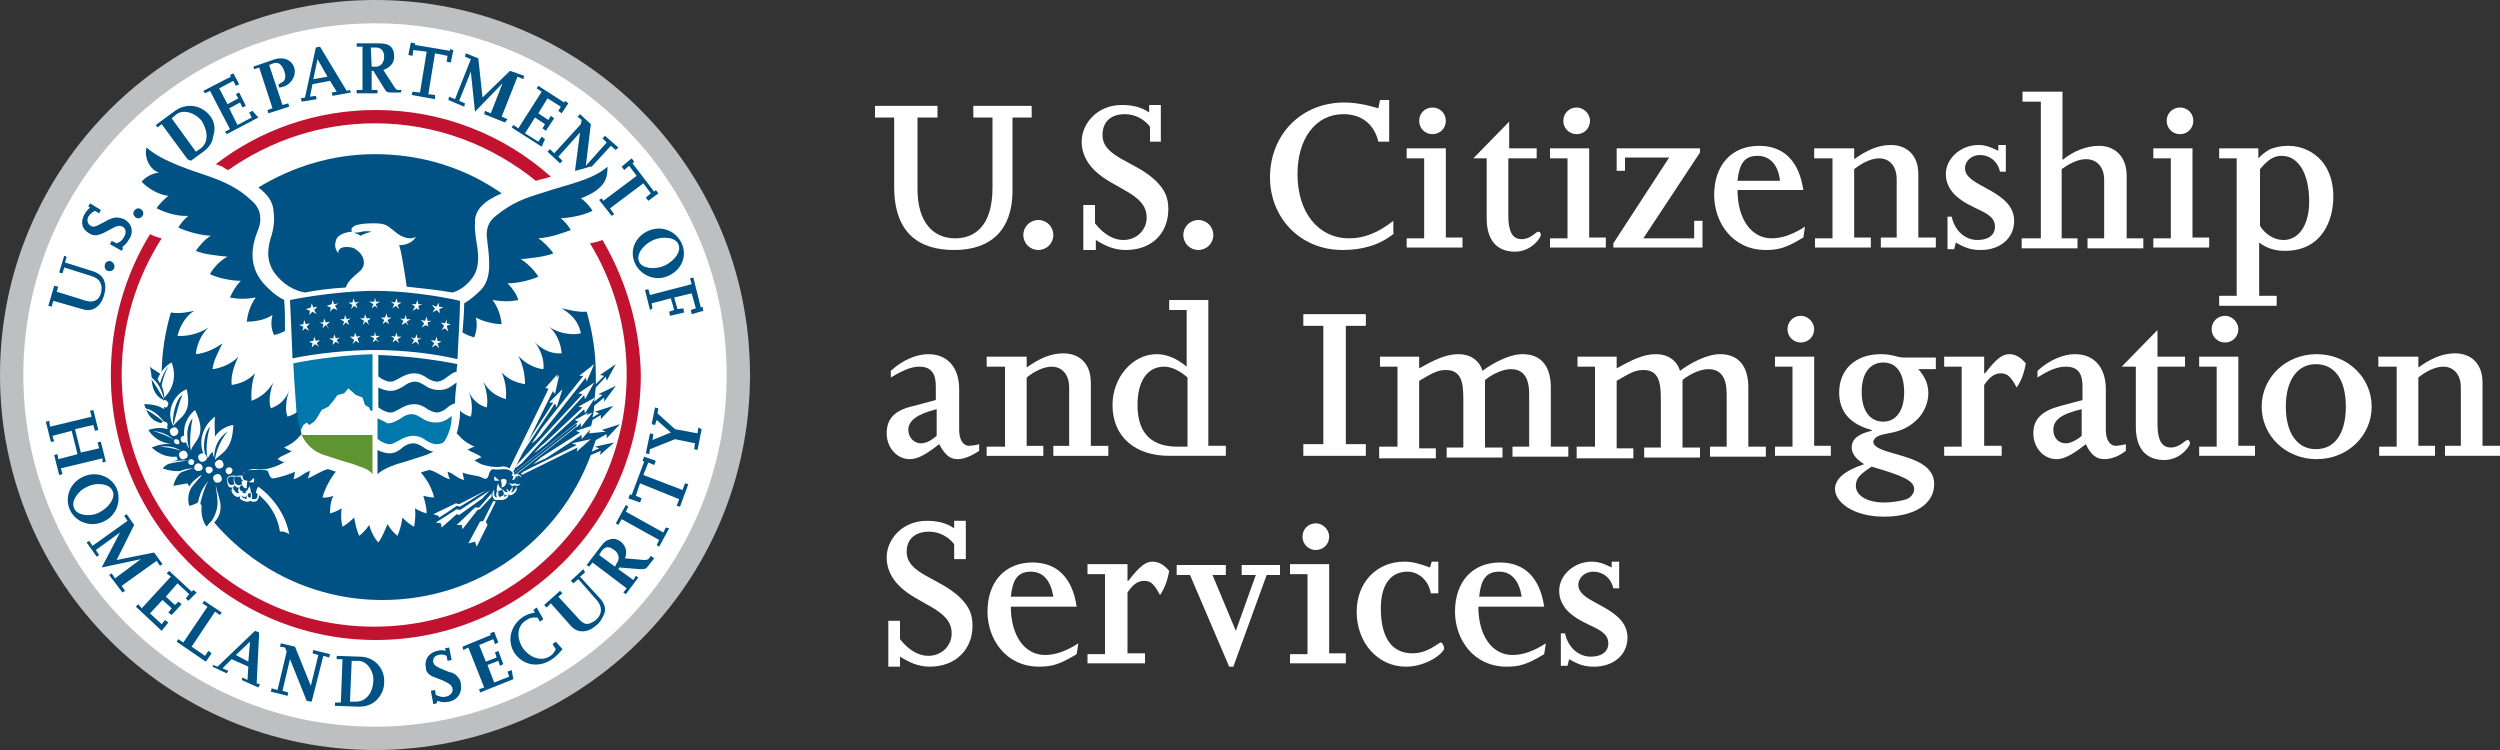 <svg width="250" height="75" viewBox="0 0 250 75" fill="none" xmlns="http://www.w3.org/2000/svg">
<rect x="0" y="0" width="250" height="75" fill="#333333" stroke="none"/>
<g clip-path="url(#clip0_85_2251)">
<path d="M87.5 10.584H93.75V11.75H91.75V18.917C91.75 22.334 93.417 23.834 95.5 23.834C97.5 23.834 99.25 22.584 99.25 18.75V11.75H97.333V10.584H103.167V11.75H101.25V19.084C101.25 22.917 99.167 25 95.417 25C91.917 25 89.417 23.334 89.417 18.667V11.75H87.5V10.584Z" fill="white"/>
<path d="M105.333 23.5C105.333 24.333 104.667 25 103.833 25C103 25 102.333 24.333 102.333 23.5C102.333 22.667 103 22 103.833 22C104.667 22 105.333 22.667 105.333 23.5Z" fill="white"/>
<path d="M108.333 20.5H109.5V22.333C110.417 23.5 111.417 24 112.333 24C113.667 24 114.667 23 114.667 21.75C114.667 19.333 111.333 18.917 109.417 17C108.5 16.083 108.167 15.083 108.167 14.167C108.167 12.333 109.75 10.5 112.167 10.5C113.167 10.5 114.083 10.667 114.917 11.25V10.5H116.083V14.167H115V12.667C114.417 11.917 113.5 11.417 112.5 11.417C110.917 11.417 110.25 12.333 110.25 13.5C110.25 15.75 113.5 16.083 115.583 18.083C116.5 19 116.833 19.75 116.833 20.917C116.833 23.333 115.167 25 112.583 25C111.5 25 110.667 24.667 109.583 24V25H108.333V20.5Z" fill="white"/>
<path d="M121.333 23.5C121.333 24.333 120.667 25 119.833 25C119 25 118.333 24.333 118.333 23.5C118.333 22.667 119 22 119.833 22C120.667 22 121.333 22.667 121.333 23.5Z" fill="white"/>
<path d="M89.083 37.083C90.25 36 91.667 35.416 92.833 35.416C94.75 35.416 95.917 36.75 95.917 38.916V43C95.917 44 96.333 44.583 96.917 44.583C97.083 44.583 97.75 44.5 97.917 44.416V45.083C97.167 45.583 96.417 45.916 95.75 45.916C95 45.916 94.5 45.5 93.917 44.416C92.75 45.333 91.833 45.916 91 45.916C89.667 45.916 88.667 44.75 88.667 43.333C88.667 41.833 89.5 41 91.417 40.583L93.583 40V38.666C93.583 37.5 93.25 36.666 91.917 36.666C91.167 36.666 90.333 37 89.083 37.75V37.083ZM90.833 43C90.833 43.75 91.417 44.333 92.083 44.333C92.583 44.333 93.083 44.083 93.667 43.583V40.916C91.667 41.416 90.833 42.083 90.833 43Z" fill="white"/>
<path d="M98.667 44.667H100.5V36.667H98.667V35.667H102.667V36.75C103.833 35.917 105 35.334 106.333 35.334C107.917 35.334 109.083 36.334 109.083 38.25V44.584H110.833V45.584H105.333V44.584H106.917V38.75C106.917 37.417 106.167 36.667 105.167 36.667C104.417 36.667 103.5 37.084 102.667 37.75V44.584H104.333V45.584H98.667V44.667Z" fill="white"/>
<path d="M118.667 44.667H117.75C115.417 44.667 113.75 43.583 113.75 40.5C113.75 38.083 114.75 36.667 116.417 36.667C117.167 36.667 118 37.083 118.75 37.75V44.667H118.667ZM116.917 31H118.667V36.667C117.667 35.833 116.667 35.417 115.667 35.417C113.25 35.417 111.25 37.75 111.25 40.5C111.25 43.667 113.5 45.583 116.917 45.583H122.583V44.583H120.833V30H116.917V31Z" fill="white"/>
<path d="M130.333 44.416H132.334V32.583H130.333V31.416H136.583V32.583H134.584V44.416H136.583V45.583H130.333V44.416Z" fill="white"/>
<path d="M138 44.666H139.75V36.666H138V35.666H141.917V36.833C143.417 36 144.583 35.416 145.833 35.416C147 35.416 147.917 36 148.25 37.083C149.25 36.333 150.917 35.416 152.25 35.416C154.083 35.416 155.083 36.583 155.083 38.75V44.666H156.833V45.666H151.25V44.666H152.917V39.416C152.917 37.75 152.333 36.916 151.083 36.916C150.333 36.916 149.333 37.333 148.5 38V44.75H150.25V45.75H144.667V44.75H146.333V39.833C146.333 38.166 146.083 37 144.583 37C143.667 37 143.083 37.416 141.917 38.083V44.833H143.583V45.833H137.917V44.666H138Z" fill="white"/>
<path d="M157.75 44.666H159.5V36.666H157.75V35.666H161.667V36.833C163.167 36 164.333 35.416 165.583 35.416C166.75 35.416 167.667 36 168 37.083C169 36.333 170.667 35.416 172 35.416C173.833 35.416 174.833 36.583 174.833 38.75V44.666H176.583V45.666H171V44.666H172.667V39.416C172.667 37.75 172.083 36.916 170.833 36.916C170.083 36.916 169.083 37.333 168.25 38V44.75H170V45.75H164.417V44.75H166.083V39.833C166.083 38.166 165.833 37 164.333 37C163.417 37 162.833 37.416 161.667 38.083V44.833H163.333V45.833H157.667V44.666H157.75Z" fill="white"/>
<path d="M177.5 44.666H179.25V36.666H177.5V35.666H181.417V44.583H183.084V45.583H177.5V44.666ZM181.417 32.916C181.417 33.666 180.834 34.25 180.084 34.25C179.334 34.25 178.75 33.666 178.75 32.916C178.75 32.166 179.334 31.583 180.084 31.583C180.834 31.583 181.417 32.25 181.417 32.916Z" fill="white"/>
<path d="M186.167 39.166C186.167 37.333 187 36.25 188.334 36.25C189.667 36.25 190.417 37.333 190.417 39.25C190.417 41.083 189.584 42.166 188.334 42.166C187 42.166 186.167 41.083 186.167 39.166ZM193.417 35.75H190.334C190 35.75 189.75 35.666 189.417 35.583C189.084 35.5 188.667 35.416 188.084 35.416C185.584 35.416 183.917 36.916 183.917 39.25C183.917 41.166 185 42.416 187.167 43V43.083L186.834 43.166C185.667 43.5 185.167 44 185.167 44.75C185.167 45.333 185.584 45.916 186.417 46.416C184.417 47.083 183.5 47.916 183.5 48.916C183.5 50.166 185.25 51.666 188.417 51.666C191.417 51.666 193.417 50.416 193.417 48.416C193.417 47.833 193.25 47.333 192.75 46.833C191.25 45.333 187.334 45.333 187.334 44.166C187.334 44 187.417 44 187.5 43.833C188.25 43.083 190 43.666 191.75 41.916C192.417 41.25 192.834 40.25 192.834 39.333C192.834 38.416 192.5 37.666 191.834 36.916H193.584V35.75H193.417ZM187.167 46.666C190.334 47.583 191.417 48.083 191.417 48.916C191.417 49.333 191.084 49.75 190.667 49.916C190.167 50.083 189.25 50.25 188.417 50.25C186.75 50.25 185.584 49.583 185.584 48.583C185.584 47.833 186 47.416 187.167 46.666Z" fill="white"/>
<path d="M194.417 44.666H196.167V36.666H194.417V35.666H198.417V37.333H198.5C199.667 35.833 200.25 35.416 200.917 35.416C201.5 35.416 202 35.666 202.583 36.333C202.417 37.333 202.083 38.166 201.667 38.75C201.083 37.666 200.75 37.333 200.083 37.333C199.417 37.333 198.917 37.75 198.417 38.5V44.583H200.167V45.583H194.417V44.666Z" fill="white"/>
<path d="M208.167 40.916V43.583C207.583 44.083 207 44.333 206.583 44.333C205.833 44.333 205.333 43.75 205.333 43C205.333 42 206.083 41.416 208.167 40.916ZM203.75 37.75C204.917 37 205.75 36.666 206.583 36.666C207.917 36.666 208.25 37.5 208.25 38.666V40L206.083 40.583C204.167 41.083 203.333 41.916 203.333 43.333C203.333 44.75 204.333 45.916 205.667 45.916C206.5 45.916 207.417 45.333 208.583 44.416C209.083 45.5 209.667 45.916 210.417 45.916C211.083 45.916 211.834 45.666 212.584 45.083V44.416C212.334 44.5 211.75 44.583 211.583 44.583C211 44.583 210.583 44 210.583 43V38.916C210.583 36.75 209.417 35.416 207.5 35.416C206.333 35.416 204.917 36 203.75 37.083V37.75Z" fill="white"/>
<path d="M212.167 36.667L215.75 33V35.667H218.5V36.667H215.75V42.417C215.75 44 216.167 44.75 217.083 44.75C218 44.75 218.5 44 218.75 44C218.917 44 219 44.167 219 44.333C219 44.583 218.083 46 216.417 46C214.583 46 213.583 44.833 213.583 42.667V36.667H212.167Z" fill="white"/>
<path d="M219.917 44.666H221.667V36.666H219.917V35.666H223.833V44.583H225.5V45.583H219.917V44.666ZM223.833 32.916C223.833 33.666 223.25 34.25 222.5 34.25C221.75 34.25 221.167 33.666 221.167 32.916C221.167 32.166 221.75 31.583 222.5 31.583C223.25 31.583 223.833 32.25 223.833 32.916Z" fill="white"/>
<path d="M228.583 40.666C228.583 38 229.75 36.416 231.583 36.416C233.5 36.416 234.583 38 234.583 40.666C234.583 43.333 233.5 44.916 231.583 44.916C229.75 44.916 228.583 43.333 228.583 40.666ZM226.167 40.666C226.167 43.583 228.583 45.916 231.667 45.916C234.75 45.916 237.167 43.583 237.167 40.666C237.167 37.75 234.75 35.416 231.667 35.416C228.583 35.416 226.167 37.75 226.167 40.666Z" fill="white"/>
<path d="M237.833 44.666H239.667V36.666H237.833V35.666H241.834V36.75C243 35.916 244.167 35.333 245.5 35.333C247.084 35.333 248.25 36.333 248.25 38.25V44.583H250V45.583H244.5V44.583H246.083V38.75C246.083 37.416 245.334 36.666 244.334 36.666C243.584 36.666 242.667 37.083 241.834 37.75V44.583H243.5V45.583H237.917V44.666H237.833Z" fill="white"/>
<path d="M139.417 23.333C138 24.5 136.25 25 134.25 25C130 25 127 21.75 127 17.75C127 13.417 130.167 10.25 134.417 10.25C135.583 10.25 136.75 10.5 137.833 10.833L138 10H138.917V14.167H137.833C137.417 12.417 136.167 11.417 134.333 11.417C131.583 11.417 129.75 13.833 129.75 17.417C129.75 21.25 131.833 23.833 134.917 23.833C136.333 23.833 137.75 23.333 139.333 22.083V23.333H139.417Z" fill="white"/>
<path d="M140.667 23.833H142.417V15.833H140.667V14.833H144.583V23.75H146.25V24.75H140.667V23.833ZM144.583 12.083C144.583 12.833 144 13.417 143.25 13.417C142.5 13.417 141.917 12.833 141.917 12.083C141.917 11.333 142.5 10.75 143.25 10.75C144 10.75 144.583 11.333 144.583 12.083Z" fill="white"/>
<path d="M147.333 15.833L150.917 12.166V14.833H153.667V15.833H150.833V21.583C150.833 23.166 151.25 23.916 152.167 23.916C153.083 23.916 153.583 23.166 153.833 23.166C154 23.166 154.083 23.333 154.083 23.5C154.083 23.75 153.167 25.166 151.5 25.166C149.667 25.166 148.667 24 148.667 21.833V15.833H147.333Z" fill="white"/>
<path d="M155 23.833H156.75V15.833H155V14.833H158.917V23.75H160.583V24.75H155V23.833ZM159 12.083C159 12.833 158.417 13.417 157.667 13.417C156.917 13.417 156.333 12.833 156.333 12.083C156.333 11.333 156.917 10.75 157.667 10.75C158.333 10.75 159 11.333 159 12.083Z" fill="white"/>
<path d="M161.75 14.833H170V15.25L164.333 23.833H169.417V22.083H170.25V24.75H161.333V24.333L166.917 15.75H162.5V17.083H161.667V14.833H161.75Z" fill="white"/>
<path d="M173.75 18.083C173.917 16.416 174.417 15.583 175.75 15.583C177 15.583 177.833 16.5 178 18.083H173.75ZM180.333 19C179.917 16.166 178.417 14.583 175.917 14.583C173.167 14.583 171.417 16.5 171.417 19.5C171.417 22.25 173.25 25 176.583 25C177.917 25 178.667 24.75 180.333 23.75L180.5 22.666C179.333 23.416 178.25 23.833 177.167 23.833C175.083 23.833 173.75 21.833 173.75 19H180.333Z" fill="white"/>
<path d="M181.417 23.833H183.25V15.833H181.417V14.833H185.417V15.917C186.583 15.083 187.75 14.5 189.083 14.5C190.667 14.5 191.833 15.5 191.833 17.417V23.75H193.583V24.75H188.083V23.75H189.667V17.917C189.667 16.583 188.917 15.833 187.917 15.833C187.167 15.833 186.25 16.25 185.417 16.917V23.75H187.083V24.75H181.5V23.833H181.417Z" fill="white"/>
<path d="M194.667 21.667H195.167C195.5 23.167 196.583 24 197.75 24C198.833 24 199.5 23.5 199.5 22.667C199.5 21.083 197.167 21.083 195.5 19.5C194.833 18.833 194.583 18.083 194.583 17.417C194.583 15.833 196.083 14.5 197.833 14.5C198.5 14.5 199 14.667 199.833 15.083V14.5H200.583V17.167H200C199.75 16.083 198.917 15.5 198 15.5C197.167 15.5 196.5 16.083 196.5 16.833C196.5 18.25 199.083 18.667 200.583 20.167C201.167 20.75 201.417 21.417 201.417 22.083C201.417 23.833 200 25 198.083 25C197.167 25 196.583 24.833 195.583 24.25L195.417 24.917H194.75V21.667H194.667Z" fill="white"/>
<path d="M202.25 23.833H204.083V10.166H202.25V9.166H206.25V16C207.25 15.166 208.583 14.583 209.917 14.583C211.333 14.583 212.667 15.5 212.667 17.583V23.833H214.333V24.833H208.75V23.833H210.417V18C210.417 16.666 209.667 15.916 208.583 15.916C207.917 15.916 207.083 16.25 206.167 16.916V23.833H207.75V24.833H202.167V23.833H202.25Z" fill="white"/>
<path d="M215.333 23.833H217.083V15.833H215.333V14.833H219.25V23.75H220.917V24.75H215.333V23.833ZM219.333 12.083C219.333 12.833 218.75 13.417 218 13.417C217.25 13.417 216.667 12.833 216.667 12.083C216.667 11.333 217.25 10.75 218 10.75C218.75 10.75 219.333 11.333 219.333 12.083Z" fill="white"/>
<path d="M226 16.916C226.833 15.916 227.417 15.583 228.167 15.583C229.833 15.583 230.917 17.333 230.917 20.166C230.917 22.333 230 24 228.333 24C227.417 24 226.5 23.416 226 22.583V16.916ZM222 30.583H227.667V29.583H225.917V24.25C226.667 24.833 227.5 25.083 228.5 25.083C232.167 25.083 233.333 22.083 233.333 19.666C233.333 16 230.833 14.583 228.833 14.583C228.25 14.583 227.75 14.666 227.25 14.833C226.75 15 226.333 15.333 225.833 15.833V14.833H221.917V15.833H223.667V29.583H221.917V30.583H222Z" fill="white"/>
<path d="M88.833 62.083H90V63.916C90.917 65.083 91.917 65.583 92.833 65.583C94.167 65.583 95.167 64.583 95.167 63.333C95.167 60.916 91.833 60.5 89.917 58.583C89 57.666 88.667 56.666 88.667 55.75C88.667 53.916 90.25 52.083 92.667 52.083C93.667 52.083 94.583 52.25 95.417 52.833V52.083H96.583V55.916H95.417V54.416C94.833 53.666 93.917 53.166 92.917 53.166C91.333 53.166 90.667 54.083 90.667 55.166C90.667 57.416 93.917 57.75 96 59.75C96.917 60.666 97.25 61.416 97.25 62.583C97.25 65 95.5 66.666 93 66.666C91.917 66.666 91.083 66.333 90 65.666V66.666H88.833V62.083Z" fill="white"/>
<path d="M101.083 59.666C101.25 57.999 101.75 57.166 103.083 57.166C104.333 57.166 105.083 58.083 105.333 59.666H101.083ZM107.667 60.666C107.25 57.833 105.75 56.249 103.25 56.249C100.5 56.249 98.75 58.166 98.75 61.166C98.75 63.916 100.583 66.666 103.917 66.666C105.25 66.666 106 66.416 107.667 65.416L107.833 64.333C106.667 65.083 105.583 65.499 104.5 65.499C102.417 65.499 101.083 63.499 101.083 60.666H107.667Z" fill="white"/>
<path d="M108.75 65.416H110.5V57.416H108.75V56.416H112.75V58.083H112.833C114 56.583 114.583 56.166 115.25 56.166C115.833 56.166 116.333 56.416 116.917 57.083C116.75 58.083 116.417 58.916 116 59.5C115.417 58.416 115.083 58.083 114.417 58.083C113.75 58.083 113.25 58.5 112.75 59.25V65.333H114.5V66.333H108.75V65.416Z" fill="white"/>
<path d="M117.583 56.499H122.583V57.499H121.25L123.583 63.083L125.583 57.499H124.167V56.499H128V57.499H126.667L123.333 66.666H122.917L119 57.499H117.667V56.499H117.583Z" fill="white"/>
<path d="M129 65.416H130.75V57.416H129V56.416H132.917V65.333H134.583V66.333H129V65.416Z" fill="white"/>
<path d="M143.75 59.333H143.083C142.833 57.916 141.75 57.166 140.75 57.166C139.167 57.166 138.083 58.333 138.083 60.833C138.083 63.75 139.167 65.333 141.25 65.333C142.833 65.333 143.833 64.25 144.083 64.25C144.25 64.25 144.417 64.666 144.417 64.833C144.417 65.25 142.75 66.666 140.583 66.666C137.833 66.666 135.667 64.333 135.667 61.166C135.667 58.25 137.667 56.166 140.417 56.166C141.25 56.166 141.833 56.333 143 56.75L143.167 56.166H143.833V59.333H143.75Z" fill="white"/>
<path d="M147.917 59.666C148.083 57.999 148.583 57.166 149.917 57.166C151.167 57.166 151.917 58.083 152.167 59.666H147.917ZM154.417 60.666C154 57.833 152.5 56.249 150 56.249C147.25 56.249 145.5 58.166 145.5 61.166C145.5 63.916 147.333 66.666 150.667 66.666C152 66.666 152.75 66.416 154.417 65.416L154.583 64.333C153.417 65.083 152.333 65.499 151.25 65.499C149.167 65.499 147.833 63.499 147.833 60.666H154.417Z" fill="white"/>
<path d="M156 63.333H156.5C156.833 64.833 157.917 65.666 159.083 65.666C160.167 65.666 160.833 65.166 160.833 64.333C160.833 62.75 158.5 62.75 156.833 61.166C156.167 60.5 155.917 59.75 155.917 59.083C155.917 57.5 157.417 56.166 159.167 56.166C159.833 56.166 160.333 56.333 161.167 56.75V56.166H161.917V58.833H161.333C161.083 57.75 160.25 57.166 159.333 57.166C158.5 57.166 157.833 57.75 157.833 58.5C157.833 59.916 160.417 60.333 161.917 61.833C162.5 62.416 162.75 63.083 162.75 63.75C162.75 65.5 161.333 66.666 159.417 66.666C158.5 66.666 157.917 66.5 156.917 65.916L156.75 66.583H156.083V63.333H156Z" fill="white"/>
<path d="M132.917 53.666C132.917 54.416 132.333 55 131.583 55C130.833 55 130.25 54.416 130.25 53.666C130.25 52.916 130.833 52.333 131.583 52.333C132.333 52.333 132.917 53 132.917 53.666Z" fill="white"/>
<path d="M37.5 0.167C16.917 0.167 0.167 16.916 0.167 37.5C0.167 58.083 16.833 74.833 37.5 74.833C58.083 74.833 74.833 58.166 74.833 37.5C74.833 16.916 58.083 0.167 37.5 0.167Z" fill="white"/>
<path d="M60.25 24C59.833 24.166 59.417 24.25 59 24.333C61.333 28.166 62.667 32.666 62.667 37.416C62.667 51.333 51.417 62.666 37.417 62.666C23.5 62.666 12.167 51.416 12.167 37.416C12.167 32.416 13.667 27.75 16.167 23.833C15.75 23.75 15.333 23.583 15 23.416C12.5 27.5 11.083 32.333 11.083 37.5C11.083 52.083 22.917 64 37.583 64C52.167 64 64.083 52.166 64.083 37.5C64 32.583 62.583 28 60.25 24Z" fill="#C11330"/>
<path d="M22.833 17C27 14.083 32 12.333 37.5 12.333C43.583 12.333 49.167 14.5 53.583 18.083C54.083 17.917 54.583 17.833 55.083 17.667C50.417 13.5 44.25 11 37.583 11C31.583 11 26 13 21.583 16.417C21.833 16.5 22 16.583 22.25 16.667C22.333 16.75 22.583 16.917 22.833 17Z" fill="#C11330"/>
<path d="M37.5 0C16.75 0 0 16.75 0 37.5C0 58.25 16.75 75 37.5 75C58.25 75 75 58.25 75 37.5C75 16.75 58.25 0 37.5 0ZM37.5 72.667C18.083 72.667 2.333 56.917 2.333 37.5C2.333 18.083 18.083 2.333 37.5 2.333C56.917 2.333 72.667 18.083 72.667 37.5C72.667 56.917 56.917 72.667 37.5 72.667Z" fill="#BDBFC1"/>
<path d="M28.417 30C27.917 29.75 27.417 29.417 26.917 28.917C25.333 27.5 25 25.917 25.417 24.167C25.667 23.083 26.167 22.583 26 21.5C25.917 20.833 25.5 20.333 25 19.917C23.917 18.917 22.667 18.25 20.75 17.583C19.583 17.167 16.167 16.167 14.667 14.75C14.333 15.75 15.083 17.083 15.917 17.25C15.167 17.333 14.5 17.75 14.167 18.167C14.75 18.833 15.917 19.5 16.833 19.583C16.417 19.917 15.833 20.5 15.667 20.833C16.5 21.25 17.75 21.667 18.833 21.583C18.417 21.917 18.083 22.333 17.833 22.75C18.5 23.083 19.833 23.5 21.083 23.583C20.583 23.833 19.917 24.583 19.583 25.083C20.25 25.417 21.833 25.583 22.75 25.667C22.083 26 21.333 26.75 21 27.417C21.667 27.75 23 28.083 24.083 28.083C23.583 28.583 23.25 29.167 23 29.75C23.833 29.917 24.667 29.917 25.583 29.75C25 30.5 24.75 31.5 24.667 32.167C25.5 32.167 26.5 32 27.25 31.5C27.083 32.083 27.083 32.917 27.417 33.5C27.75 33.417 28.083 33.333 28.5 33.083C28.5 32.083 28.5 30.917 28.417 30Z" fill="#005285"/>
<path d="M60.75 16.666C59.25 18 56.833 18.416 54.333 19.25C52.417 19.833 51.25 20.25 49.583 21.583C49.083 22 48.667 22.5 48.667 23.5C48.75 24.583 48.917 25.083 48.917 26.583C48.917 27.666 48.583 28.5 48.083 29C47.583 29.5 47 30 46.417 30.333C46.417 31.25 46.333 32.166 46.25 33.25C46.667 33.5 47.167 33.666 47.417 33.75C47.667 33.166 47.75 32.333 47.583 31.75C48.333 32.166 49.417 32.416 50.167 32.416C50.083 31.666 49.833 30.75 49.25 30C50.25 30.166 51.083 30.166 51.833 30C51.667 29.416 51.25 28.833 50.75 28.333C51.833 28.333 53.083 28 53.833 27.666C53.417 27 52.75 26.333 52.083 25.916C53 25.833 54.583 25.666 55.333 25.333C55 24.833 54.25 24.083 53.833 23.833C55.083 23.75 56.417 23.25 57.083 23C56.833 22.583 56.5 22.166 56.083 21.833C57.25 21.75 58.417 21.5 59.25 21.083C59.083 20.75 58.5 20.083 58.083 19.833C60.75 18.833 60.75 17.583 60.75 16.666Z" fill="#005285"/>
<path d="M50.167 19.333C46.583 16.833 42.25 15.416 37.5 15.416C33.25 15.416 29.25 16.666 25.833 18.75C26.75 19.416 27.25 20.166 27.333 20.916C27.417 21.583 27.5 22.333 27.167 23.5C26.75 24.75 26.583 26 27.417 27.25C28.333 28.5 29.5 29.083 30.5 29.25C31.75 29 33.167 28.833 34.583 28.75C34.75 28.166 35.333 27.666 35.833 27.25C36.583 26.666 36.417 26.083 36.25 25.666C36.083 25.333 35.833 25.083 35.417 24.833C35.083 24.666 33.75 24.5 33.833 25.333C33.583 25 33.417 24.666 33.583 24.083C33.75 23.333 34.917 23.166 35.25 23.166C35 23 35.167 22.666 35.667 22.5C36.333 22.333 36.917 22.333 37.5 22.333C38.667 22.333 38.833 22.666 39.5 23.166C40.25 23.833 41.167 24 41.583 23.666C41.333 24.25 40.417 24.583 39.917 24.5C40.167 25.333 40.25 26.083 40.417 27C40.5 27.416 40.583 28.083 40.667 28.666C42.25 28.833 43.833 29 45.25 29.25C45.833 29.083 46.417 28.75 47 28.083C47.5 27.5 48 26.75 47.75 24.833C47.667 24.333 47.417 22.916 47.5 22.333C47.417 21 48.417 20.083 50.167 19.333Z" fill="#005285"/>
<path d="M35.417 23.25C35.667 23.416 35.75 23.416 35.833 23.416L35.917 23.5C36 23.5 36 23.583 36 23.583C36.083 23.583 36.333 23.416 36.583 23.333C36.833 23.25 37.167 23.166 37.167 23.166C36.167 23 36 23.333 35.417 23.25Z" fill="#005285"/>
<path d="M36.917 40.75L36.5 40.5L36.25 39.75L35.583 39.5L34.833 38.834L34.417 39.334L33.75 39.5L33.333 40.084L32.833 40.667L32.167 41L31.667 41.834L31.417 42.167L30.917 42.5L30.667 42.25L30.333 42.5L30 43.167C29.833 42.667 29.667 42.334 29.667 41.5C29.583 40.084 29.417 38.25 29.333 36.334C31.75 35.834 34.75 35.5 37.25 35.417V41.084C37.083 41.084 37 41.084 36.917 40.75Z" fill="#0078AB"/>
<path d="M37.25 43.5H30.167C30.25 43.75 30.417 43.917 30.5 44.083C31 44.833 31.75 45.333 32.667 45.583C33.917 46 34.75 46.25 35.333 46.417L36 46.667C36.583 46.833 37 47.083 37.25 47.417V43.5Z" fill="#5E9432"/>
<path d="M44.75 40.75C44.917 40.584 45.167 40.417 45.5 40.334C45.5 39.667 45.583 39 45.667 38.25C45.583 38.334 45.5 38.334 45.417 38.417C45.083 38.667 44.667 39 43.917 39C43.25 39 42.75 38.75 42.417 38.5C42.083 38.334 41.917 38.167 41.5 38.167C41.083 38.167 40.75 38.334 40.417 38.584C40 38.834 39.583 39.084 39.083 39.084C38.583 39.084 38.167 38.917 37.833 38.75V40.75C37.917 40.75 38 40.834 38.083 40.917C38.417 41.084 38.667 41.25 39.083 41.25C39.333 41.25 39.583 41.084 39.917 40.917C40.333 40.667 40.833 40.417 41.417 40.417C42 40.417 42.417 40.667 42.75 40.917C43.083 41.084 43.333 41.25 43.75 41.25C44.25 41.167 44.417 41 44.75 40.75Z" fill="#005285"/>
<path d="M39 45.334C38.5 45.334 38.083 45.167 37.75 45V47.417C38 47.167 38.417 46.917 39 46.667L39.667 46.417C40.25 46.25 41.083 46 42.333 45.584C42.667 45.5 43 45.334 43.333 45.167C42.917 45.084 42.583 44.917 42.25 44.667C41.917 44.5 41.75 44.334 41.333 44.334C40.917 44.334 40.583 44.5 40.25 44.75C40 45 39.5 45.334 39 45.334Z" fill="#005285"/>
<path d="M44.75 37.667C45 37.5 45.25 37.25 45.667 37.167C45.667 36.917 45.667 36.667 45.75 36.417C43.333 35.917 40.333 35.583 37.833 35.5V37.667C37.917 37.667 38 37.75 38.083 37.833C38.417 38 38.667 38.167 39.083 38.167C39.333 38.167 39.583 38 39.917 37.833C40.333 37.583 40.833 37.333 41.417 37.333C42 37.333 42.417 37.583 42.75 37.833C43.083 38 43.333 38.167 43.75 38.167C44.25 38.083 44.417 37.917 44.75 37.667Z" fill="#005285"/>
<path d="M37.75 41.834V43.917C37.833 43.917 37.917 44 38 44.084C38.333 44.25 38.583 44.417 39 44.417C39.25 44.417 39.5 44.25 39.833 44.084C40.25 43.834 40.75 43.584 41.333 43.584C41.917 43.584 42.333 43.834 42.667 44.084C43 44.25 43.25 44.417 43.667 44.417C44 44.417 44.25 44.334 44.417 44.167C44.833 43.5 45.167 42.667 45.167 41.667V41.584C45.167 41.584 45.167 41.584 45.083 41.667C44.75 41.917 44.333 42.25 43.583 42.25C42.917 42.25 42.417 42 42.083 41.75C41.75 41.584 41.583 41.417 41.167 41.417C40.75 41.417 40.417 41.584 40.083 41.834C39.667 42.084 39.25 42.334 38.75 42.334C38.5 42.167 38.083 42 37.75 41.834Z" fill="#0078AB"/>
<path d="M37.5 29.084C34.917 29.084 31.5 29.5 29 30C29.083 31.667 29.167 33.75 29.25 35.834C31.667 35.334 34.833 35 37.5 35C40.167 35 43.333 35.334 45.75 35.917C45.833 33.834 46 31.75 46 30.084C43.5 29.5 40.083 29.084 37.5 29.084ZM43.667 30.667L43.833 30.25L43.917 30.667L44.333 30.75L43.917 30.917L44 31.334L43.667 31L43.25 31.25L43.5 30.834L43.167 30.5L43.667 30.667ZM41.583 30.417L41.75 30L41.833 30.417H42.25L41.833 30.584L41.917 31L41.667 30.834L41.25 31.084L41.5 30.667L41.167 30.417H41.583ZM39.5 30.25L39.667 29.834L39.75 30.25H40.167L39.75 30.5L39.917 30.917L39.583 30.584L39.25 30.834L39.417 30.417L39.083 30.167L39.5 30.25ZM37.417 30.167L37.5 29.75L37.583 30.167H38L37.583 30.417L37.75 30.834L37.5 30.584L37.167 30.834L37.333 30.417L36.917 30.167H37.417ZM35.25 30.25L35.333 29.834L35.5 30.25L35.917 30.167L35.583 30.417L35.75 30.834L35.417 30.584L35.083 30.917L35.25 30.5L34.833 30.25H35.25ZM33.167 30.417L33.25 30L33.417 30.417L33.833 30.334L33.5 30.584L33.75 31L33.333 30.834L33 31.167L33.083 30.75L32.667 30.584L33.167 30.417ZM31.083 30.75L31.167 30.334L31.333 30.75L31.75 30.667L31.417 31L31.667 31.417L31.25 31.167L30.917 31.5L31 31.084L30.583 30.917L31.083 30.75ZM30.25 33.084L30.333 32.667L29.917 32.5L30.333 32.417L30.417 32L30.583 32.417L31 32.334L30.667 32.667L30.917 33.084L30.5 32.834L30.25 33.084ZM31.917 34.667L31.5 34.417L31.167 34.75L31.25 34.334L30.917 34.167L31.333 34.084L31.417 33.667L31.583 34.084L32 34L31.667 34.334L31.917 34.667ZM32.583 32.5L32.25 32.834L32.333 32.417L31.917 32.25H32.333L32.417 31.834L32.583 32.25L33 32.167L32.667 32.5L32.917 32.917L32.583 32.5ZM33.917 34.417L33.583 34.167L33.25 34.5L33.333 34.084L32.917 33.834H33.333L33.417 33.417L33.583 33.834L34 33.75L33.667 34L33.917 34.417ZM34.583 32.25L34.25 32.584L34.417 32.167L34 31.917H34.417L34.5 31.5L34.667 31.917L35.083 31.834L34.75 32.084L34.917 32.5L34.583 32.25ZM35.917 34.334L35.583 34.084L35.25 34.417L35.417 34L35 33.667H35.417L35.5 33.25L35.667 33.667L36.083 33.584L35.75 33.834L35.917 34.334ZM36.583 32.167L36.25 32.5L36.417 32.084L36 31.834H36.417L36.5 31.417L36.667 31.834H37.083L36.75 32.084L36.917 32.5L36.583 32.167ZM37.917 34.25L37.583 34L37.25 34.25L37.417 33.834L37 33.584H37.417L37.5 33.167L37.583 33.584H38L37.583 33.834L37.917 34.25ZM38.583 32.167L38.25 32.417L38.417 32L38.083 31.75H38.5L38.667 31.334L38.75 31.75H39.167L38.75 32L38.917 32.417L38.583 32.167ZM39.917 34.334L39.583 34L39.25 34.25L39.417 33.834L39.083 33.584L39.5 33.667L39.667 33.25L39.75 33.667H40.167L39.75 33.917L39.917 34.334ZM40.583 32.25L40.167 32.5L40.333 32.084L40 31.834L40.417 31.917L40.583 31.5L40.667 31.917H41.083L40.667 32.167L40.833 32.584L40.583 32.25ZM41.917 34.5L41.583 34.167L41.167 34.417L41.417 34L41.083 33.75L41.5 33.834L41.667 33.417L41.75 33.834H42.167L41.75 34L41.917 34.5ZM42.583 32.5L42.167 32.75L42.417 32.334L42.083 32L42.5 32.084L42.667 31.667L42.75 32.084H43.167L42.75 32.25L42.833 32.667L42.583 32.5ZM43.917 34.834L43.583 34.5L43.167 34.75L43.417 34.334L43.083 34L43.5 34.084L43.667 33.667L43.75 34.084L44.167 34.167L43.75 34.334L43.917 34.834ZM44.833 33.167L44.5 32.834L44.167 33L44.417 32.584L44.083 32.25L44.5 32.334L44.667 31.917V32.334L45.083 32.417L44.667 32.584L44.833 33.167Z" fill="#005285"/>
<path d="M65.333 24C66.333 23.583 67.583 23.75 67.833 24.417C68.167 25.083 67.5 26.083 66.417 26.583C65.417 27 64.167 26.833 63.917 26.167C63.583 25.5 64.25 24.5 65.333 24ZM66.833 27.583C68.167 27 68.75 25.583 68.167 24.333C67.583 23.083 66.167 22.5 64.833 23.083C63.5 23.667 62.917 25.083 63.5 26.333C64.083 27.583 65.583 28.167 66.833 27.583Z" fill="#005285"/>
<path d="M65 31L64.5 29L64.833 28.917L65 29.5L69.167 28.417L69 27.833L69.333 27.75L70.083 30.75L70.25 30.667L70.333 31.083L69.167 31.417L69.083 31L69.583 30.833L69.167 29.333L67.417 29.75L67.75 30.917L68.333 30.833L68.417 31.25L67 31.583L66.917 31.167L67.417 31L67.083 29.833L65.167 30.333L65.25 30.833L65 31Z" fill="#005285"/>
<path d="M6.667 25.667L6.5 26.25L9.167 27.084C10 27.334 10.417 27.75 10.5 28.417C10.583 28.75 10.5 29.167 10.417 29.5C10.083 30.667 9.25 31.25 8.25 30.917L5.333 30.084L5.167 30.667L4.833 30.584L5.417 28.584L5.833 28.667L5.667 29.167L8.333 30C9.083 30.25 9.417 30.167 9.75 29.917C9.917 29.75 10 29.584 10.083 29.334C10.333 28.5 10 27.834 9.083 27.584L6.417 26.75L6.25 27.334L5.917 27.25L6.417 25.584L6.667 25.667Z" fill="#005285"/>
<path d="M11.417 26.833C11.333 27.083 11 27.167 10.75 27.083C10.5 27 10.417 26.667 10.5 26.417C10.583 26.167 10.917 26 11.167 26.167C11.417 26.333 11.5 26.583 11.417 26.833Z" fill="#005285"/>
<path d="M12.333 24.75L12.167 25.084L11 24.417L11.167 24.084L11.667 24.334C12.083 24.167 12.25 24 12.417 23.667C12.667 23.25 12.583 22.834 12.25 22.667C11.917 22.5 11.667 22.584 10.917 23C10.167 23.417 10.083 23.417 9.75 23.5C9.5 23.584 9.167 23.5 8.917 23.334C8.167 22.917 8 22.167 8.5 21.334C8.667 21.084 8.833 20.917 9 20.75L8.833 20.667L9 20.334L10.083 21L9.917 21.334L9.5 21.084C9.167 21.25 9 21.417 8.833 21.667C8.667 22 8.75 22.417 9.083 22.584C9.333 22.75 9.583 22.667 10.333 22.25C10.667 22.084 10.917 21.917 11 21.917C11.167 21.834 11.417 21.75 11.667 21.75C11.917 21.75 12.167 21.834 12.417 21.917C13.167 22.334 13.417 23.167 12.917 23.917C12.667 24.334 12.5 24.5 12.167 24.75H12.333Z" fill="#005285"/>
<path d="M14.333 21.334C14.333 21.584 14.083 21.834 13.833 21.834C13.583 21.834 13.333 21.584 13.333 21.334C13.333 21.084 13.583 20.834 13.833 20.834C14.083 20.834 14.333 21.084 14.333 21.334Z" fill="#005285"/>
<path d="M25.833 11.75L22.667 13.417L22.5 13.167L23 12.917L21 9.084L20.5 9.334L20.333 9.084L23.083 7.667L23 7.5L23.333 7.333L23.917 8.417L23.583 8.584L23.333 8.084L21.917 8.834L22.75 10.417L23.833 9.834L23.583 9.417L23.917 9.25L24.583 10.584L24.25 10.75L24 10.25L22.917 10.834L23.75 12.5L25.167 11.75L24.917 11.25L25.25 11.084L25.833 11.75Z" fill="#005285"/>
<path d="M28.917 10.667L26.833 11.333L26.75 11L27.25 10.833L25.917 6.75L25.417 6.917L25.333 6.667L27.5 5.917C28.417 5.667 29.167 6 29.417 6.75C29.667 7.5 29.167 8.417 28.333 8.667C28.25 8.667 28.167 8.75 27.917 8.75L27.833 8.417C27.917 8.417 28 8.417 28 8.333C28.5 8.167 28.667 7.75 28.417 7.083C28.167 6.417 27.833 6.167 27.333 6.333L26.917 6.5L28.25 10.5L28.833 10.333L28.917 10.667Z" fill="#005285"/>
<path d="M31.333 7.917L31.75 5.917L32.75 7.667L31.333 7.917ZM35 9L34.667 9.083L32 4.667L31.583 4.75L30.5 9.75L30.083 9.833L30.167 10.166L31.667 9.916L31.583 9.583L31 9.666L31.25 8.416L33 8.083L33.667 9.166L33.167 9.25L33.25 9.583L35.083 9.25L35 9Z" fill="#005285"/>
<path d="M37.083 4.75H37.583C38.083 4.75 38.416 5.083 38.416 5.667C38.416 6.25 38.083 6.667 37.583 6.667H37.166L37.083 4.75ZM40.166 9H39.833C39.666 9 39.583 8.917 39.416 8.667L38.333 7C39 6.75 39.416 6.333 39.416 5.667C39.416 5.25 39.333 4.917 39.083 4.667C38.833 4.417 38.416 4.333 37.833 4.333H35.666V4.667H36.25V9H35.666V9.334H37.75V9H37.166V7.083H37.333L38.416 8.834C38.666 9.25 38.75 9.25 39.166 9.25H40.083L40.166 9Z" fill="#005285"/>
<path d="M43.5 9.917L41.167 9.5L41.25 9.167L42 9.25L42.667 5.167L41.333 5L41.25 5.583L40.833 5.5L41.083 4.25L41.5 4.333V4.5L45 5.083V4.917L45.333 5L45.083 6.25L44.667 6.167L44.75 5.583L43.5 5.333L42.833 9.417L43.5 9.5V9.917Z" fill="#005285"/>
<path d="M50.5 12.25L48.417 11.417L48.5 11.084L49.083 11.334L50.25 8.334L47.5 11.167L47.083 7.167L45.917 10.084L46.5 10.334L46.417 10.667L44.833 10L44.917 9.667L45.5 9.917L47.083 5.917L46.5 5.667L46.583 5.333L47.833 5.833L48.25 9.75L51 7.083L52.417 7.583L52.333 7.917L51.75 7.667L50.167 11.667L50.75 11.917L50.5 12.25Z" fill="#005285"/>
<path d="M54.166 14.667L51.166 12.75L51.333 12.5L51.833 12.834L54.166 9.167L53.666 8.834L53.833 8.584L56.416 10.25L56.5 10.084L56.833 10.334L56.166 11.334L55.833 11.084L56.083 10.667L54.75 9.834L53.833 11.334L54.833 12L55.083 11.584L55.416 11.834L54.583 13.084L54.25 12.834L54.5 12.417L53.5 11.75L52.5 13.334L53.833 14.167L54.166 13.667L54.5 13.917L54.166 14.667Z" fill="#005285"/>
<path d="M21 11.583C20.167 10.5 18.667 10.25 17.5 11.083L15.583 12.5L15.75 12.75L16.167 12.417L18.75 15.917C18.833 16 19 16 19.083 16.083L20.333 15.167C20.917 14.75 21.25 14.25 21.333 13.583C21.583 12.833 21.417 12.083 21 11.583ZM20.083 14.833L19.583 15.167L17.167 11.833L17.667 11.417C18.333 10.917 19.5 11.25 20.167 12.083C20.833 13.167 20.833 14.25 20.083 14.833Z" fill="#005285"/>
<path d="M60.5 13.583L60.25 13.833L60.667 14.25L58.583 16.583L59.083 12.416L58 11.416L57.75 11.666L58.167 12L58.083 12.416L55.417 15.333L55 14.916L54.75 15.166L56 16.333L56.25 16.083L55.833 15.666L58 13.25L57.5 17.083C57.917 17 58.417 16.833 59 16.666C59.083 16.666 59.083 16.666 59.167 16.666L61.083 14.583L61.583 15L61.833 14.75L60.5 13.583Z" fill="#005285"/>
<path d="M65.583 19L65.416 19.167L63.25 16.334L63.416 16.167L63.166 15.834L62.166 16.667L62.416 17L62.916 16.584L63.666 17.584L60.333 20.084L60.166 19.834C60.083 19.917 60 19.917 59.916 20L61.166 21.584L61.416 21.417L61 20.834L64.333 18.334L65.083 19.334L64.583 19.75L64.833 20.084L65.833 19.334L65.583 19Z" fill="#005285"/>
<path d="M43.666 70.333L43.333 70.417L43.083 69.083L43.5 69L43.583 69.5C44 69.667 44.25 69.75 44.583 69.667C45 69.583 45.333 69.25 45.25 68.833C45.166 68.5 44.916 68.333 44.166 68C43.333 67.667 43.25 67.667 43 67.5C42.75 67.333 42.583 67.083 42.583 66.75C42.416 65.917 42.916 65.25 43.75 65.083C44 65 44.25 65 44.583 65.083L44.5 64.833L44.916 64.75L45.166 66L44.75 66.083L44.666 65.583C44.333 65.417 44.083 65.417 43.833 65.5C43.416 65.583 43.25 65.917 43.333 66.25C43.416 66.5 43.583 66.667 44.416 67C44.833 67.167 45 67.25 45.166 67.25C45.333 67.333 45.583 67.417 45.75 67.667C45.916 67.833 46.083 68.083 46.083 68.417C46.25 69.25 45.75 70 44.916 70.167C44.5 70.25 44.166 70.25 43.75 70.083L43.666 70.333Z" fill="#005285"/>
<path d="M51.333 67.916L48 69.25L47.917 68.916L48.417 68.75L46.833 64.75L46.333 65L46.25 64.666L49.083 63.5L49 63.333L49.417 63.166L49.833 64.25L49.5 64.416L49.333 63.916L47.917 64.5L48.583 66.166L49.667 65.75L49.5 65.25L49.833 65.083L50.333 66.416L50 66.583L49.833 66.083L48.75 66.5L49.417 68.25L50.917 67.666L50.75 67.166L51.167 67L51.333 67.916Z" fill="#005285"/>
<path d="M56.25 64.917C55.833 65.417 55.5 65.75 55.083 66C53.75 66.833 52.25 66.5 51.416 65.25C50.666 64 51.083 62.5 52.333 61.667C52.75 61.417 53.083 61.333 53.5 61.25L53.333 61L53.666 60.75L54.333 61.917L54 62.167L53.75 61.75C53.25 61.75 53 61.75 52.666 62C51.75 62.5 51.583 63.667 52.25 64.75C52.916 65.75 54.083 66.167 54.916 65.667C55.25 65.5 55.416 65.25 55.583 64.917L55.25 64.417L55.583 64.167L56.25 64.917Z" fill="#005285"/>
<path d="M58.5 57.25L58 57.666L59.916 59.75C60.5 60.333 60.666 61 60.333 61.583C60.166 61.916 60 62.25 59.666 62.5C58.75 63.333 57.75 63.333 57.083 62.583L55.083 60.333L54.666 60.75L54.416 60.5L56 59.083L56.25 59.333L55.833 59.666L57.75 61.75C58.25 62.333 58.583 62.5 59 62.333C59.166 62.25 59.416 62.166 59.583 62C60.25 61.416 60.25 60.666 59.666 60L57.833 57.916L57.333 58.333L57.083 58.083L58.333 56.916L58.5 57.25Z" fill="#005285"/>
<path d="M66.917 52.833L65.917 54.667L65.667 54.5L65.917 54L62.167 51.917L61.833 52.5L61.583 52.333L62.583 50.5L62.833 50.667L62.583 51.167L66.333 53.25L66.583 52.75L66.917 52.833Z" fill="#005285"/>
<path d="M68.833 48.416L68 50.666L67.667 50.583L67.917 49.916L64 48.333L63.583 49.583L64.167 49.833L64 50.25L62.833 49.833L63 49.416L63.167 49.5L64.417 46.166L64.25 46.083L64.417 45.666L65.583 46.083L65.417 46.5L64.833 46.25L64.333 47.5L68.25 49L68.5 48.333L68.833 48.416Z" fill="#005285"/>
<path d="M70.167 42.917L69.75 45L69.417 44.917L69.5 44.333L67.5 43.917L65 44.917L64.917 45.417L64.583 45.333L65 43.333L65.333 43.417L65.25 44L67.083 43.25L65.667 42L65.5 42.5L65.167 42.417L65.5 40.75L65.833 40.833L65.75 41.333L67.5 42.917L69.75 43.333L69.833 42.75L70.167 42.917Z" fill="#005285"/>
<path d="M65.083 55.583L64.916 55.833C64.833 55.916 64.75 56 64.416 56L62.5 55.833C62.75 55.166 62.583 54.583 62.083 54.166C61.75 53.916 61.416 53.833 61.083 53.916C60.666 54 60.416 54.166 60 54.75L58.666 56.5L58.916 56.666L59.25 56.25L62.666 58.833L62.333 59.25L62.583 59.416L63.833 57.75L63.583 57.583L63.333 58L61.833 56.916L61.916 56.75L64 56.916C64.5 56.916 64.583 56.916 64.833 56.583L65.416 55.833L65.083 55.583ZM59.916 55.5L60.166 55.083C60.5 54.666 60.916 54.583 61.416 55C61.916 55.333 62 55.916 61.666 56.333L61.5 56.666L59.916 55.5Z" fill="#005285"/>
<path d="M5.917 47.5L5.417 45.5L5.75 45.417L5.833 45.917L7.75 45.417L7.167 43.083L5.25 43.583L5.417 44.167H5.083L4.583 42.167L4.917 42.083L5 42.667L9.167 41.667L9 41.083L9.333 41L9.833 43L9.5 43.083L9.333 42.5L7.5 42.917L8.083 45.25L9.917 44.833L9.75 44.25L10.083 44.167L10.583 46.167L10.25 46.25V45.833L6.083 46.833L6.25 47.417L5.917 47.5Z" fill="#005285"/>
<path d="M8.75 48.667C9.75 48.167 11 48.417 11.25 49.084C11.583 49.75 10.917 50.75 9.917 51.25C8.917 51.75 7.667 51.5 7.417 50.834C7.083 50.167 7.75 49.084 8.75 48.667ZM10.333 52.167C11.667 51.584 12.167 50.084 11.667 48.834C11.083 47.584 9.583 47.084 8.333 47.667C7 48.25 6.417 49.75 7 51C7.583 52.25 9.083 52.75 10.333 52.167Z" fill="#005285"/>
<path d="M12.25 59.25L10.916 57.5L11.166 57.333L11.5 57.833L14.083 55.916L10.166 56.75L12 53.25L9.583 55L9.916 55.5L9.666 55.666L8.666 54.25L8.916 54.083L9.25 54.583L12.75 52.083L12.416 51.583L12.666 51.416L13.416 52.5L11.666 56L15.416 55.25L16.25 56.416L16 56.583L15.666 56.083L12.166 58.583L12.5 59.083L12.25 59.25Z" fill="#005285"/>
<path d="M16.167 63.084L13.583 60.667L13.833 60.417L14.167 60.834L17.083 57.667L16.667 57.334L16.917 57.084L19.167 59.167L19.333 59L19.667 59.25L18.833 60.084L18.583 59.834L18.917 59.417L17.75 58.334L16.583 59.667L17.5 60.5L17.833 60.167L18.167 60.417L17.167 61.5L16.833 61.25L17.167 60.834L16.25 60L15 61.334L16.167 62.417L16.5 62L16.833 62.25L16.167 63.084Z" fill="#005285"/>
<path d="M20.583 66.167L17.666 64.167L17.833 63.917L18.333 64.25L20.75 60.667L20.25 60.334L20.416 60.084L22.166 61.25L22 61.5L21.5 61.167L19.166 64.667L20.5 65.584L20.833 65.084L21.166 65.334L20.583 66.167Z" fill="#005285"/>
<path d="M23.583 65.5L25 64.167L24.833 66.167L23.583 65.5ZM26 68.417L25.667 68.334L25.917 63.25L25.5 63.084L21.75 66.667L21.333 66.5L21.25 66.667L22.667 67.334L22.833 67.084L22.25 66.834L23.167 65.917L24.833 66.667L24.75 68L24.25 67.75L24.167 68L25.833 68.75L26 68.417Z" fill="#005285"/>
<path d="M31.167 70.167L30.667 70.084L29 65.917L28.25 69.084L28.833 69.25L28.75 69.584L27.083 69.167L27.167 68.834L27.75 69L28.667 65.167L28.5 64.75L28 64.667L28.083 64.334L29.5 64.667L31.083 68.584L31.833 65.5L31.25 65.334L31.333 65L33 65.417L32.917 65.75L32.333 65.584L31.167 70.167Z" fill="#005285"/>
<path d="M36 65.667L33.667 65.584V65.917H34.25L34.083 70.25H33.5V70.584L35.833 70.667C36.583 70.667 37.083 70.5 37.583 70.084C38.083 69.584 38.417 69 38.417 68.25C38.5 66.834 37.417 65.667 36 65.667ZM37.333 68.167C37.25 69.334 36.583 70.167 35.583 70.167H35L35.167 66.084H35.833C36.667 66.084 37.417 67.084 37.333 68.167Z" fill="#005285"/>
<path d="M61.333 40.584L59.5 41.167L59.917 41.334L59.25 41.75C59.333 41.417 59.417 41 59.417 40.584L60.417 39.75V40.167L61.583 38.584L59.833 39.417L60.25 39.5L59.417 40.167C59.5 39.667 59.5 39.25 59.583 38.75L60.583 37.667L60.667 38.084L61.583 36.417L60 37.5L60.417 37.584L59.583 38.417C59.583 38.084 59.583 37.834 59.583 37.5C59.583 35.25 59.25 33.167 58.667 31.167C57.667 31.25 56.667 30.917 56.167 30.834C57.417 31.584 57.917 32.417 58.083 33.334C57.083 33.584 55.667 33.25 54.917 32.667C55.667 33.334 56.083 34.334 56.167 35.334C55.083 35.417 54.167 34.917 53.417 34.167C53.917 34.667 54.5 36 54.333 36.917C53.417 36.834 52.417 36.25 51.833 35.584C52.333 36.584 52.5 37.5 52.5 38.417C51.583 38.25 50.917 38 50.167 37.25C50.583 38.167 50.667 39.167 50.583 39.917C49.583 39.584 48.917 39.167 48.333 38.167C48.667 39 48.833 40.084 48.667 40.75C47.833 40.5 47.25 40 46.833 39.084C47.25 40 47.25 41.084 47.083 41.667C46.75 41.584 46.25 41.334 46 41.084C46 41.25 46 41.417 46 41.584C45.917 42.25 45.833 42.834 45.667 43.334C45.75 43.417 45.917 43.584 45.917 43.584C46.333 44.084 47 44.5 47.5 44.667C47.25 44.667 47 44.917 46.75 44.917C47.083 45.25 47.75 45.334 48.167 45.75C47.833 45.75 47.75 46 47.417 46C48.167 46.584 48.833 46.584 49.167 46.667C49.333 46.667 49.833 46.75 50.083 46.667C50.5 46.584 50.833 46.75 51.083 46.917L55.083 38.834L54.667 38.917L55.917 37.5L55.5 39.417L55.333 39L51.333 47.167C51.417 47.25 51.417 47.334 51.417 47.5L51.583 47.417L58.083 42.25L57.5 42L59.25 41.25L58.083 42.75V42.334L51.667 47.417C51.833 47.417 52 47.5 52.083 47.584C52.167 47.75 52.167 47.834 52.083 48.167C52 48.417 51.917 48.584 51.75 48.584C51.667 48.584 51.583 48.584 51.5 48.584C51.583 48.584 51.583 48.667 51.667 48.75C51.667 48.834 51.75 49 51.5 49.25C51.25 49.5 51.083 49.584 50.917 49.5C50.833 49.417 50.833 49.417 50.75 49.334C50.75 49.417 50.833 49.5 50.833 49.5C50.833 49.75 50.667 49.834 50.5 49.917C50.083 50.084 49.833 50 49.75 49.834C49.5 49.5 49.667 49.084 49.833 49C49.833 49.167 49.833 49.25 49.833 49.417C49.833 49.584 49.917 49.75 50.167 49.75C50.333 49.75 50.5 49.667 50.667 49.584C50.75 49.5 50.75 49.334 50.75 49.167C50.75 49.084 50.667 49 50.583 48.917C50.75 48.917 50.833 49 50.917 49.167C51 49.25 51.167 49.25 51.333 49.167C51.417 49 51.5 48.917 51.583 48.834C51.667 48.584 51.417 48.417 51.25 48.334C51.583 48.334 51.583 48.5 51.833 48.417C52.083 48.417 52.167 48 52.167 47.834C52.167 47.75 52.083 47.667 51.917 47.584C51.833 47.584 51.667 47.584 51.583 47.584V47.667C51.583 47.75 51.5 47.917 51.333 48C51.25 48 51.167 48 51.25 47.917C51.333 47.834 51.417 47.334 51.167 47.167C51 47 50.75 46.917 50.417 46.917C50.083 46.917 49.583 47 49.333 46.917C49.083 46.917 49 47.167 48.917 47.334C48.833 47.667 48.75 48 48.333 47.834C47.833 47.5 47.083 47.584 46.25 47.25C46.333 47.5 46.333 47.75 46.417 48C45.667 47.834 45.5 47.417 44.75 47.167C44.833 47.417 44.833 47.667 45 47.917C44.417 47.834 43.833 47.25 43 47H42.917C42.583 47.084 42.333 47.167 42.083 47.25C42.667 47.917 43.167 48.75 43.417 49.75C43.417 49.75 43 49.75 42.333 49.584C42.5 50.167 42.667 50.75 42.667 51.334C42.667 51.334 42.167 51.25 41.5 50.834C41.583 51.417 41.5 52.084 41.417 52.667C41.417 52.667 40.833 52.417 40.25 51.75C40.167 52.334 40 53 39.75 53.584C39.75 53.584 39.25 53.25 38.75 52.417C38.5 53 38.25 53.667 37.833 54.25C37.833 54.25 37.25 53.667 36.917 52.5C36.417 53.25 35.917 53.584 35.917 53.584C35.667 53 35.5 52.334 35.417 51.75C34.75 52.417 34.25 52.667 34.25 52.667C34.083 52 34.083 51.417 34.167 50.834C33.5 51.25 33 51.334 33 51.334C33 50.667 33.083 50.084 33.333 49.584C32.667 49.834 32.25 49.75 32.25 49.75C32.5 48.75 33.167 47.667 33.583 47.167C33.333 47.084 33.083 47 32.833 46.917H32.75C31.917 47.167 31.333 47.667 30.75 47.834C30.917 47.584 30.917 47.417 31 47.084C30.25 47.334 30.083 47.75 29.333 47.917C29.5 47.584 29.417 47.417 29.5 47.167C28.833 47.5 27.833 47.75 27.417 47.834C26.917 47.917 26.917 47.25 26.75 47.084C26.667 47 26.333 47 26.167 47C25.917 47 25.5 47 25.167 47C24.833 47 24.583 47.084 24.417 47.25C24.167 47.417 24.25 47.917 24.417 48C24.5 48.084 24.5 48.084 24.333 48.084C24.167 48 24.083 47.834 24.083 47.75C24.083 47.75 24.083 47.75 24.083 47.667C24 47.667 23.833 47.667 23.667 47.667C23.5 47.667 23.417 47.75 23.417 47.917C23.417 48.084 23.5 48.417 23.75 48.5C24 48.584 24.083 48.417 24.333 48.417C24.167 48.5 23.833 48.667 24 48.917C24 49 24.083 49.084 24.25 49.25C24.333 49.334 24.5 49.334 24.667 49.25C24.75 49.167 24.833 49.084 25 49.084C24.917 49.167 24.917 49.25 24.833 49.334C24.75 49.5 24.75 49.667 24.917 49.75C25.083 49.834 25.25 49.917 25.417 49.917C25.667 49.917 25.75 49.75 25.75 49.584C25.75 49.417 25.75 49.25 25.75 49.167C25.917 49.25 26 49.667 25.75 50C25.667 50.167 25.417 50.25 25 50.084C24.75 50 24.583 49.917 24.667 49.667C24.667 49.584 24.667 49.5 24.75 49.5C24.667 49.584 24.667 49.584 24.583 49.667C24.417 49.75 24.25 49.667 24 49.417C23.75 49.167 23.833 49 23.833 48.917C23.833 48.834 23.917 48.834 24 48.75C23.917 48.834 23.75 48.75 23.75 48.75C23.583 48.75 23.5 48.584 23.417 48.334C23.333 48 23.333 47.917 23.417 47.75C23.5 47.584 24 47.5 24.25 47.584C24.25 47.417 24.333 47.25 24.5 47.167C24.667 47.084 25.167 46.834 25.583 46.917C25.917 47 26.417 46.917 26.5 46.917C26.667 46.917 27.75 46.667 28.5 46.167C28.083 46.25 28.083 46 27.75 45.917C28.167 45.5 28.833 45.417 29.167 45.084C28.917 45.084 28.583 44.834 28.417 44.75C29.083 44.417 29.5 44.167 29.917 43.667C29.917 43.667 30.083 43.5 30.167 43.417C30 42.834 29.833 42.25 29.75 41.667C29.75 41.5 29.75 41.334 29.75 41.167C29.583 41.334 29.25 41.5 28.75 41.667C28.5 41.084 28.583 39.917 28.917 39.084C28.5 40 28 40.5 27.083 40.834C26.833 40.167 27 39.084 27.333 38.25C26.75 39.167 26.167 39.667 25.167 40.084C25.083 39.334 25.167 38.25 25.5 37.334C24.75 38.084 24.083 38.334 23.167 38.5C23.083 37.584 23.333 36.75 23.833 35.667C23.25 36.334 22.083 36.834 21.25 36.917C21.333 36.084 21.917 35 22.25 34.334C21.417 34.917 20.5 35.334 19.583 35.417C19.667 34.5 20.083 33.5 20.833 32.75C20 33.334 18.75 33.667 17.75 33.584C18 32.584 18.583 31.584 19.417 31.084C18.917 31.167 18.083 31.417 17.083 31.25C16.5 33.25 16.167 35.334 16.167 37.5C15.667 37.084 15.333 37 15 36.667C15.083 37.167 15.167 37.417 15.167 38C15.25 39.084 15.667 39.667 16.333 40C16.333 40.334 16.417 40.584 16.417 40.917C15.917 40.584 15.25 40.417 14.417 40.417C14.917 42.084 15.667 42.25 16.667 42.417C16.667 42.584 16.75 42.75 16.75 42.917C16.25 42.75 15.583 42.75 14.833 43C15.333 43.75 16 44.25 17.167 44.417C16.5 44.334 15.75 44.5 15.167 44.75C16 45.5 16.833 45.75 17.667 45.667C17.667 45.75 17.75 45.834 17.75 46C17.083 46.167 16.583 46.5 16.25 46.834C16.917 47.084 17.583 47.167 18.167 47.084C18.167 47.084 18.167 47.084 18.167 47.167C17.833 47.417 17.5 47.917 17.333 48.584C17.833 48.5 18.25 48.417 18.75 48.334C18.833 48.5 18.917 48.667 19.083 48.834C18.833 49.334 18.75 49.917 18.917 50.584C19.333 50.5 19.667 50.334 19.917 50.167C20 50.334 20.083 50.417 20.167 50.584C20.083 51.334 20.25 52.167 20.667 52.667C20.833 52.417 21 52.25 21.167 52.084C22.167 50.584 21.583 49.417 21.583 48.5C21.583 48.5 21.583 48.5 21.583 48.417C21.667 49.584 22.667 50.75 21.5 52.167L21.417 52.25C25.5 57 31.5 60 38.25 60C47.833 60 55.917 54 59.083 45.5L60.083 45.084L60 45.5L61.417 44.25L59.5 44.667L59.917 44.834L59.167 45.167C59.333 44.75 59.417 44.417 59.583 44L60.667 43.417V43.834L62 42.417L60.167 43L60.583 43.167L58.917 43.334C59 42.917 59.167 42.5 59.25 42L60.083 41.5V41.917L61.333 40.584Z" fill="#005285"/>
<path d="M51.167 47.583C51.25 47.583 51.417 47.583 51.5 47.583C51.667 47.583 51.75 47.75 51.75 47.833C51.75 48 51.667 48.333 51.417 48.417C51.167 48.417 51.083 48.333 50.833 48.333C51 48.417 51.333 48.583 51.167 48.833C51.083 48.917 51.083 49 50.917 49.167C50.833 49.25 50.667 49.25 50.5 49.167C50.417 49.083 50.333 49 50.167 48.917C50.25 49 50.25 49.083 50.333 49.167C50.417 49.333 50.417 49.5 50.25 49.583C50.083 49.667 49.833 49.75 49.75 49.75C49.5 49.75 49.417 49.583 49.417 49.417C49.417 49.25 49.417 49.083 49.417 49C49.25 49.083 49.167 49.5 49.333 49.833C49.417 50 49.667 50.083 50.083 49.917C50.333 49.833 50.5 49.75 50.417 49.5C50.417 49.417 50.417 49.333 50.333 49.333C50.417 49.417 50.417 49.417 50.5 49.5C50.667 49.583 50.833 49.5 51.083 49.25C51.333 49 51.25 48.833 51.25 48.75C51.25 48.667 51.167 48.667 51.083 48.583C51.167 48.667 51.333 48.583 51.333 48.583C51.5 48.583 51.583 48.417 51.667 48.167C51.75 47.833 51.833 47.75 51.667 47.583C51.583 47.5 51.5 47.417 51.25 47.417L57.667 42.333V42.75L58.833 41.25L57.5 42L57.917 42.083L51.417 47.25L51.25 47.333" fill="white"/>
<path d="M51.083 47.083L55.167 38.916L55.333 39.333L55.75 37.416L54.5 38.833L54.917 38.75L50.917 46.916" fill="white"/>
<path d="M50.083 48C50.167 48.25 50.167 48.583 50.167 48.75C50.583 48.667 50.667 48.25 50.667 48.083C50.583 47.833 50.25 47.833 50.083 48Z" fill="white"/>
<path d="M50 48C49.75 48 49.667 47.833 49.583 47.75C49.5 47.667 49.417 47.583 49.417 47.75C49.417 47.917 49.417 48 49.5 48.083C49.667 48.083 49.833 48.083 50 48Z" fill="white"/>
<path d="M50 48.75C49.917 48.667 49.833 48.5 49.833 48.334C49.75 48.417 49.667 48.75 49.667 49C49.667 49.084 49.667 49.084 49.833 49.084C50 49.084 50.167 49 50.25 48.917C50.167 48.917 50.083 48.834 50 48.75Z" fill="white"/>
<path d="M54.917 40.25H55.333L52.833 44.083C52.5 44.666 52.25 45.25 52 45.75C52 45.75 52 45.75 52 45.666L55.5 40.333L55.667 40.75L56.25 38.916L54.917 40.25Z" fill="white"/>
<path d="M54 43.583L58.583 37.75L58.667 38.166L59.417 36.416L57.917 37.583H58.333L54.167 42.833C53.833 43.333 53.5 43.833 53.167 44.333C53.5 44.166 53.75 43.833 54 43.583Z" fill="white"/>
<path d="M53.417 45.333C53.833 45 54.167 44.75 54.583 44.417L58.417 40.917L58.5 41.333L59.5 39.75L57.833 40.667L58.25 40.75L54.417 44.333C54.083 44.583 53.75 44.917 53.417 45.333Z" fill="white"/>
<path d="M57.667 44.5L52.333 47.166C52.25 47.25 52.167 47.333 52.083 47.333L52.167 47.416C52.167 47.416 52.167 47.416 52.167 47.5L57.75 44.75L57.667 45.166L59.083 43.916L57.167 44.333L57.667 44.5Z" fill="white"/>
<path d="M49.583 50.167C49.5 50.167 49.417 50.084 49.333 50.084L48.333 52.084L48 52.167L46.833 54.334L47.5 54.167L47.667 54.667L48.75 52.5L48.583 52.167L49.583 50.167Z" fill="white"/>
<path d="M53.333 46.417C53.667 46.25 54.167 46 54.583 45.833L58.167 43.5V43.917L59.417 42.5L57.583 43.083L58 43.25L54.083 45.75C53.833 46 53.583 46.167 53.333 46.417Z" fill="white"/>
<path d="M49.167 49.667C49.167 49.584 49.167 49.417 49.167 49.334L47.917 50.75H47.5L45.667 52.5H45.75H46.167L46.25 52.917L47.75 51L48 50.917L49.167 49.667Z" fill="white"/>
<path d="M51.5 46.833C51.667 46.75 51.917 46.5 52.167 46.333L58.417 39.5L58.5 39.917L59.417 38.25L57.833 39.333L58.25 39.417L51.667 46.5C51.583 46.667 51.583 46.75 51.5 46.833Z" fill="white"/>
<path d="M45.917 51.5L48.25 49.834C48.5 49.5 48.833 49.25 48.917 49.084L46 51L45.667 50.917L45.417 51.084L43.583 52.25L44.083 52.334L44.167 52.75L45.667 51.417L45.917 51.5Z" fill="white"/>
<path d="M43.917 51.75L44.833 51.167L45.667 50.583L46 50.667C46 50.667 48.167 49.333 48.667 49L45.917 50.417L45.583 50.333L43.333 51.417L43.833 51.583L43.917 51.75Z" fill="white"/>
<path d="M23.583 47.584C23.333 47.5 22.833 47.584 22.75 47.75C22.667 47.917 22.667 48 22.75 48.334C22.833 48.667 22.917 48.75 23.083 48.75C23.167 48.75 23.25 48.75 23.333 48.75C23.25 48.75 23.25 48.834 23.167 48.917C23.167 49 23.083 49.167 23.333 49.417C23.5 49.667 23.75 49.75 23.917 49.667C24 49.584 24.083 49.584 24.083 49.5C24.083 49.584 24 49.667 24 49.667C23.917 49.917 24.167 50 24.333 50.084C24.75 50.25 25 50.167 25.083 50C25.333 49.667 25.167 49.25 25.083 49.167C25.083 49.334 25.083 49.417 25.083 49.584C25.083 49.75 25 49.917 24.75 49.917C24.583 49.917 24.417 49.834 24.25 49.75C24.167 49.667 24.167 49.5 24.167 49.334C24.167 49.25 24.25 49.167 24.333 49.084C24.167 49.084 24.083 49.167 24 49.25C23.917 49.334 23.75 49.334 23.583 49.25C23.5 49.084 23.417 49 23.333 48.917C23.25 48.667 23.5 48.5 23.667 48.417C23.333 48.417 23.333 48.5 23.083 48.5C22.833 48.417 22.75 48.084 22.75 47.917C22.75 47.834 22.833 47.75 23 47.667C23.167 47.667 23.333 47.667 23.417 47.667" fill="white"/>
<path d="M18.083 45.083C17.417 44.667 16.917 44.583 16 44.667C16.833 44.75 17.417 44.833 18.083 45.083Z" fill="white"/>
<path d="M18.5 49.75C18.583 49.083 19 48.333 19.667 47.833C20.083 47.5 20.333 47.333 20 47.75C19.417 48.333 18.75 49.25 18.5 49.75Z" fill="white"/>
<path d="M19.833 51.5C19.583 50.917 19.833 49.917 20.083 49.25C20.25 48.834 20.75 48.167 20.833 48.084C20.333 48.917 19.833 50.917 19.833 51.5Z" fill="white"/>
<path d="M17.833 43.084C17.75 42.834 17.583 42.667 17.333 42.75C17.083 42.834 16.917 43 17 43.25C17.083 43.5 17.25 43.667 17.5 43.584C17.75 43.5 17.833 43.334 17.833 43.084Z" fill="white"/>
<path d="M21.5 43.666C21.5 43 21.417 42.416 21.5 41.666C20.25 42.583 19.833 44.166 20.333 45.333C20.25 45.333 20.25 45.333 20.167 45.333C19.917 45.416 19.75 45.583 19.833 45.833C19.917 46.083 20.083 46.25 20.333 46.166C20.583 46.083 20.75 45.916 20.667 45.666C20.667 45.583 20.583 45.416 20.5 45.416C20.25 44.416 20.5 43.166 21 42.666C20.833 43.25 20.5 44.583 20.75 45.833C20.917 45.583 21.083 45.333 21.25 45.166C21.25 45.333 21.333 45.583 21.417 45.75C21.417 44.833 21.75 43.833 22.75 43.166C22 44.083 21.583 45.166 21.5 46C22 45.333 23.25 45.166 23.333 42.5C22.667 42.583 21.917 43 21.5 43.666Z" fill="white"/>
<path d="M22.333 46.334C22.25 46.084 22.083 45.917 21.833 46C21.583 46.084 21.417 46.334 21.5 46.5C21.583 46.75 21.75 46.917 22 46.834C22.25 46.834 22.417 46.584 22.333 46.334Z" fill="white"/>
<path d="M22.167 47.75C22.083 47.5 21.917 47.333 21.667 47.417C21.417 47.5 21.25 47.667 21.333 47.917C21.417 48.167 21.583 48.333 21.833 48.25C22.083 48.25 22.25 48 22.167 47.75Z" fill="white"/>
<path d="M19.5 41C18.583 41.75 18.333 42.75 18.417 43.583H18.333C18.167 43.583 18 43.833 18.083 44C18.083 44.167 18.333 44.333 18.5 44.25C18.583 44.25 18.583 44.25 18.583 44.167C18.667 44.417 18.75 44.667 18.917 44.833C18.833 44.583 18.75 44.25 18.75 43.917V43.833C18.667 43.083 18.833 42.333 19.25 41.833C19.083 42.667 18.917 44.167 19.083 45.083C19.333 44.083 20.833 43.667 19.5 41Z" fill="white"/>
<path d="M23.25 47C23.25 46.834 23 46.667 22.833 46.75C22.667 46.75 22.5 47 22.583 47.167C22.583 47.334 22.833 47.5 23 47.417C23.167 47.334 23.25 47.167 23.25 47Z" fill="white"/>
<path d="M21.25 46.916C21.25 46.75 21.083 46.666 20.833 46.666C20.667 46.666 20.5 46.833 20.583 47.083C20.583 47.25 20.833 47.416 21 47.333C21.167 47.25 21.333 47.083 21.25 46.916Z" fill="white"/>
<path d="M16.75 42.417C16.75 42.25 16.583 42.167 16.417 42.167C15.917 41.583 15.333 40.917 14.167 40.75C14.75 41 15.667 41.583 16.333 42.167C16.167 42.167 16.083 42.333 16.083 42.5C16.083 42.667 16.25 42.75 16.417 42.75C16.667 42.75 16.833 42.583 16.75 42.417Z" fill="white"/>
<path d="M16.833 40.333C16.75 40.083 16.583 40 16.417 40C16.167 39 15.917 38.25 14.833 37.5C15.417 38.25 16 39.25 16.417 40C16.25 40.083 16.167 40.25 16.167 40.417C16.25 40.583 16.417 40.75 16.583 40.75C16.75 40.75 16.833 40.5 16.833 40.333Z" fill="white"/>
<path d="M17.917 44.167C17.917 44 17.75 43.917 17.583 43.917C17.5 43.917 17.417 44 17.417 44C16.417 43.167 15.75 43.167 15.25 43.084C15.583 43.167 16.667 43.5 17.417 44C17.417 44.084 17.333 44.084 17.417 44.167C17.417 44.334 17.583 44.417 17.75 44.417C17.833 44.5 18 44.334 17.917 44.167Z" fill="white"/>
<path d="M18.75 45.416C18.667 45.166 18.5 45 18.25 45.083C18 45.166 17.833 45.333 17.917 45.583C18 45.833 18.167 46 18.417 45.916C18.667 45.833 18.833 45.666 18.75 45.416Z" fill="white"/>
<path d="M19.417 46.166C19.417 46 19.25 45.916 19.083 45.916C19 45.916 18.917 46 18.833 46.083C18 46 17.083 46.083 16.25 46.5C17.167 46.333 18.083 46.083 18.833 46.083C18.833 46.083 18.833 46.166 18.833 46.25C18.833 46.416 19 46.5 19.167 46.5C19.333 46.5 19.417 46.333 19.417 46.166Z" fill="white"/>
<path d="M20.25 46.667C20.167 46.417 20 46.334 19.75 46.334C19.5 46.417 19.417 46.584 19.417 46.834C18.75 46.834 17.75 47 17.083 47.75C17.75 47.334 18.833 46.917 19.417 46.834C19.5 47 19.667 47.167 19.917 47.084C20.167 47.084 20.333 46.834 20.25 46.667Z" fill="white"/>
<path d="M18.667 38.916C17.25 39.5 16.584 41.333 17.334 42.583C18 41.666 19.25 41.416 18.667 38.916ZM17.334 42.5C17.167 41.75 17.584 39.833 18.25 39.5C17.834 40.416 17.667 41.333 17.334 42.5Z" fill="white"/>
<path d="M17.167 36.25C16.75 36.417 16.083 37.083 15.75 37.917C15.833 38.083 15.917 38.167 16 38.333C16.167 37.75 16.5 37 16.833 36.667C16.583 37.083 16.25 37.917 16.167 38.583C16.333 39 16.417 39.333 16.417 39.75C17.333 38.917 17.667 37.583 17.167 36.25Z" fill="white"/>
<path d="M25.833 48.666C27.667 50 28.667 51.916 28.917 53.416C28.667 53.25 28.25 53.083 28 53.166C27.75 51.583 26.917 50.25 25.583 49.25C25.667 48.916 25.75 48.75 25.833 48.666Z" fill="white"/>
<path d="M24.167 48.167C24.25 48 24.583 48 24.75 48.084C24.667 48.334 24.667 48.667 24.667 48.834C24.25 48.834 24.167 48.417 24.167 48.167Z" fill="white"/>
<path d="M24.833 48.166C25.083 48.166 25.167 48 25.25 47.916C25.333 47.833 25.417 47.75 25.417 47.916C25.417 48.083 25.417 48.166 25.333 48.25C25.167 48.25 25 48.25 24.833 48.166Z" fill="white"/>
<path d="M24.917 48.584C24.917 48.75 24.833 48.834 24.75 49C24.667 49.084 24.583 49.167 24.5 49.167C24.583 49.25 24.75 49.334 24.917 49.334C25.083 49.334 25.083 49.334 25.083 49.25C25.083 49 25 48.667 24.917 48.584Z" fill="white"/>
</g>
<defs>
<clipPath id="clip0_85_2251">
<rect width="250" height="75" fill="white"/>
</clipPath>
</defs>
</svg>
